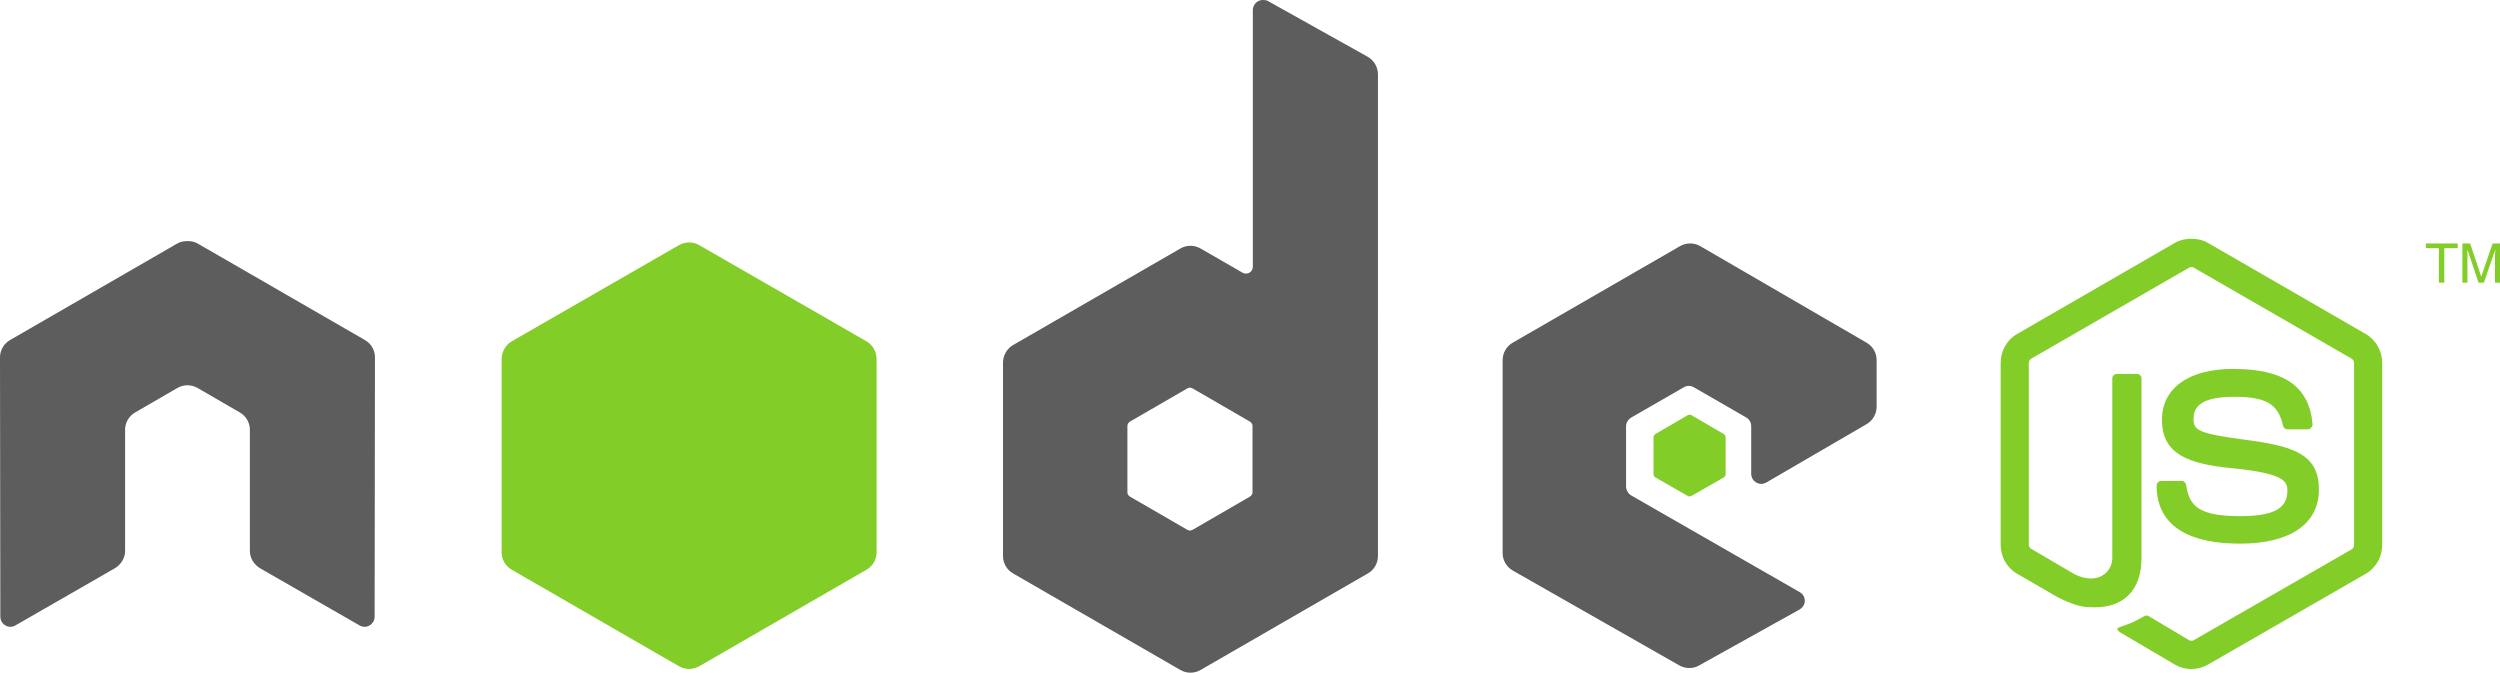 <?xml version="1.0" encoding="UTF-8"?><svg id="a" xmlns="http://www.w3.org/2000/svg" viewBox="0 0 590.98 159.02"><g id="b"><path id="c" d="M298.54,0c-.41,0-.82.1-1.19.32-.73.43-1.19,1.22-1.19,2.06v60.64c0,.6-.28,1.13-.79,1.43-.52.3-1.15.3-1.66,0l-9.91-5.71c-1.48-.85-3.28-.85-4.76,0l-39.56,22.83c-1.48.85-2.38,2.49-2.38,4.2v45.66c0,1.71.9,3.27,2.38,4.12l39.56,22.83c1.48.85,3.28.85,4.76,0l39.56-22.83c1.48-.85,2.38-2.42,2.38-4.12V17.6c0-1.73-.94-3.36-2.46-4.2L299.73.24c-.37-.21-.78-.24-1.19-.24h0ZM44.07,57c-.75.03-1.46.16-2.14.55L2.38,80.38c-1.47.85-2.38,2.4-2.38,4.12l.08,61.28c0,.85.44,1.64,1.19,2.06.73.44,1.65.44,2.38,0l23.46-13.48c1.49-.88,2.46-2.42,2.46-4.12v-28.62c0-1.71.9-3.27,2.38-4.12l9.99-5.79c.75-.43,1.55-.63,2.38-.63s1.65.2,2.38.63l9.99,5.79c1.48.85,2.38,2.42,2.38,4.12v28.62c0,1.7.98,3.25,2.46,4.12l23.46,13.48c.74.44,1.65.44,2.38,0,.73-.42,1.19-1.21,1.19-2.06l.08-61.28c0-1.72-.89-3.27-2.38-4.12l-39.56-22.83c-.67-.39-1.38-.52-2.14-.55h-.49ZM399.53,57.55c-.83,0-1.64.21-2.38.63l-39.56,22.83c-1.48.85-2.38,2.42-2.38,4.12v45.66c0,1.72.97,3.27,2.46,4.12l39.24,22.35c1.45.83,3.22.89,4.68.08l23.78-13.24c.75-.42,1.27-1.2,1.27-2.06s-.44-1.63-1.19-2.06l-39.79-22.83c-.75-.42-1.27-1.29-1.27-2.14v-14.27c0-.85.53-1.63,1.27-2.06l12.37-7.13c.74-.43,1.64-.43,2.38,0l12.37,7.13c.74.43,1.19,1.21,1.19,2.06v11.26c0,.85.45,1.63,1.19,2.06s1.64.43,2.38,0l23.7-13.79c1.47-.85,2.38-2.42,2.38-4.12v-11.02c0-1.7-.9-3.27-2.38-4.12l-39.32-22.83c-.74-.43-1.55-.63-2.38-.63h0ZM281.26,91.64c.21,0,.45.05.63.16l13.56,7.85c.37.21.63.61.63,1.03v15.7c0,.43-.26.82-.63,1.03l-13.56,7.85c-.37.21-.82.21-1.19,0l-13.56-7.85c-.37-.21-.63-.6-.63-1.03v-15.7c0-.42.27-.82.63-1.03l13.56-7.85c.19-.11.35-.16.55-.16h.01Z" fill="#5d5d5d" fill-rule="evenodd" stroke-width="0"/><path id="d" d="M518.04,56.44c-1.37,0-2.7.28-3.88.95l-37.34,21.56c-2.42,1.39-3.88,4.02-3.88,6.82v43.04c0,2.8,1.47,5.42,3.88,6.82l9.75,5.63c4.74,2.33,6.48,2.3,8.64,2.3,7.01,0,11.02-4.26,11.02-11.65v-42.49c0-.6-.52-1.03-1.11-1.03h-4.68c-.6,0-1.11.43-1.11,1.03v42.49c0,3.28-3.42,6.58-8.96,3.81l-10.15-5.95c-.36-.2-.63-.54-.63-.95v-43.04c0-.41.27-.82.63-1.03l37.26-21.48c.35-.2.76-.2,1.11,0l37.26,21.48c.36.21.63.61.63,1.03v43.04c0,.41-.21.83-.55,1.03l-37.34,21.48c-.32.19-.76.19-1.11,0l-9.59-5.71c-.29-.17-.68-.15-.95,0-2.65,1.5-3.15,1.68-5.63,2.54-.61.21-1.54.54.32,1.59l12.52,7.37c1.19.69,2.52,1.03,3.88,1.03s2.69-.34,3.88-1.03l37.34-21.48c2.42-1.41,3.88-4.02,3.88-6.82v-43.04c0-2.8-1.47-5.42-3.88-6.82l-37.34-21.56c-1.17-.67-2.51-.95-3.88-.95h0ZM162.9,57.31c-.82,0-1.64.21-2.38.63l-39.56,22.75c-1.48.85-2.38,2.5-2.38,4.2v45.66c0,1.71.9,3.27,2.38,4.12l39.56,22.83c1.48.85,3.28.85,4.76,0l39.56-22.83c1.48-.85,2.38-2.41,2.38-4.12v-45.66c0-1.71-.9-3.35-2.38-4.2l-39.56-22.75c-.74-.43-1.55-.63-2.38-.63h0ZM573.45,57.55v1.11h3.09v8.16h1.27v-8.16h3.17v-1.11h-7.53ZM582.09,57.55v9.27h1.19v-5.47c0-.22.01-.57,0-1.03-.02-.47,0-.88,0-1.11v-.24l2.62,7.85h1.27l2.7-7.85c0,.5-.07.98-.08,1.43v6.42h1.19v-9.27h-1.74l-2.7,7.85-2.62-7.85h-1.83ZM528.03,87.2c-10.63,0-16.96,4.52-16.96,12.05,0,8.16,6.28,10.41,16.49,11.42,12.21,1.2,13.16,2.99,13.16,5.39,0,4.17-3.32,5.95-11.18,5.95-9.87,0-12.04-2.46-12.76-7.37-.09-.53-.49-.95-1.03-.95h-4.84c-.6,0-1.11.51-1.11,1.11,0,6.28,3.42,13.71,19.74,13.71,11.81,0,18.63-4.64,18.63-12.76s-5.5-10.22-16.96-11.73c-11.58-1.53-12.68-2.28-12.68-4.99,0-2.24.94-5.23,9.51-5.23,7.66,0,10.49,1.65,11.65,6.82.1.49.53.87,1.03.87h4.84c.3,0,.59-.18.79-.4.2-.23.35-.49.32-.79-.75-8.9-6.68-13.08-18.63-13.08h0v-.02ZM399.45,98.06c-.16,0-.33,0-.48.08l-7.61,4.44c-.29.16-.48.46-.48.79v8.72c0,.33.19.63.48.79l7.61,4.36c.29.16.59.16.87,0l7.61-4.36c.28-.16.48-.46.48-.79v-8.72c0-.33-.19-.63-.48-.79l-7.61-4.44c-.14-.08-.24-.08-.4-.08h.01Z" fill="#83cd29" fill-rule="evenodd" stroke-width="0"/></g></svg>